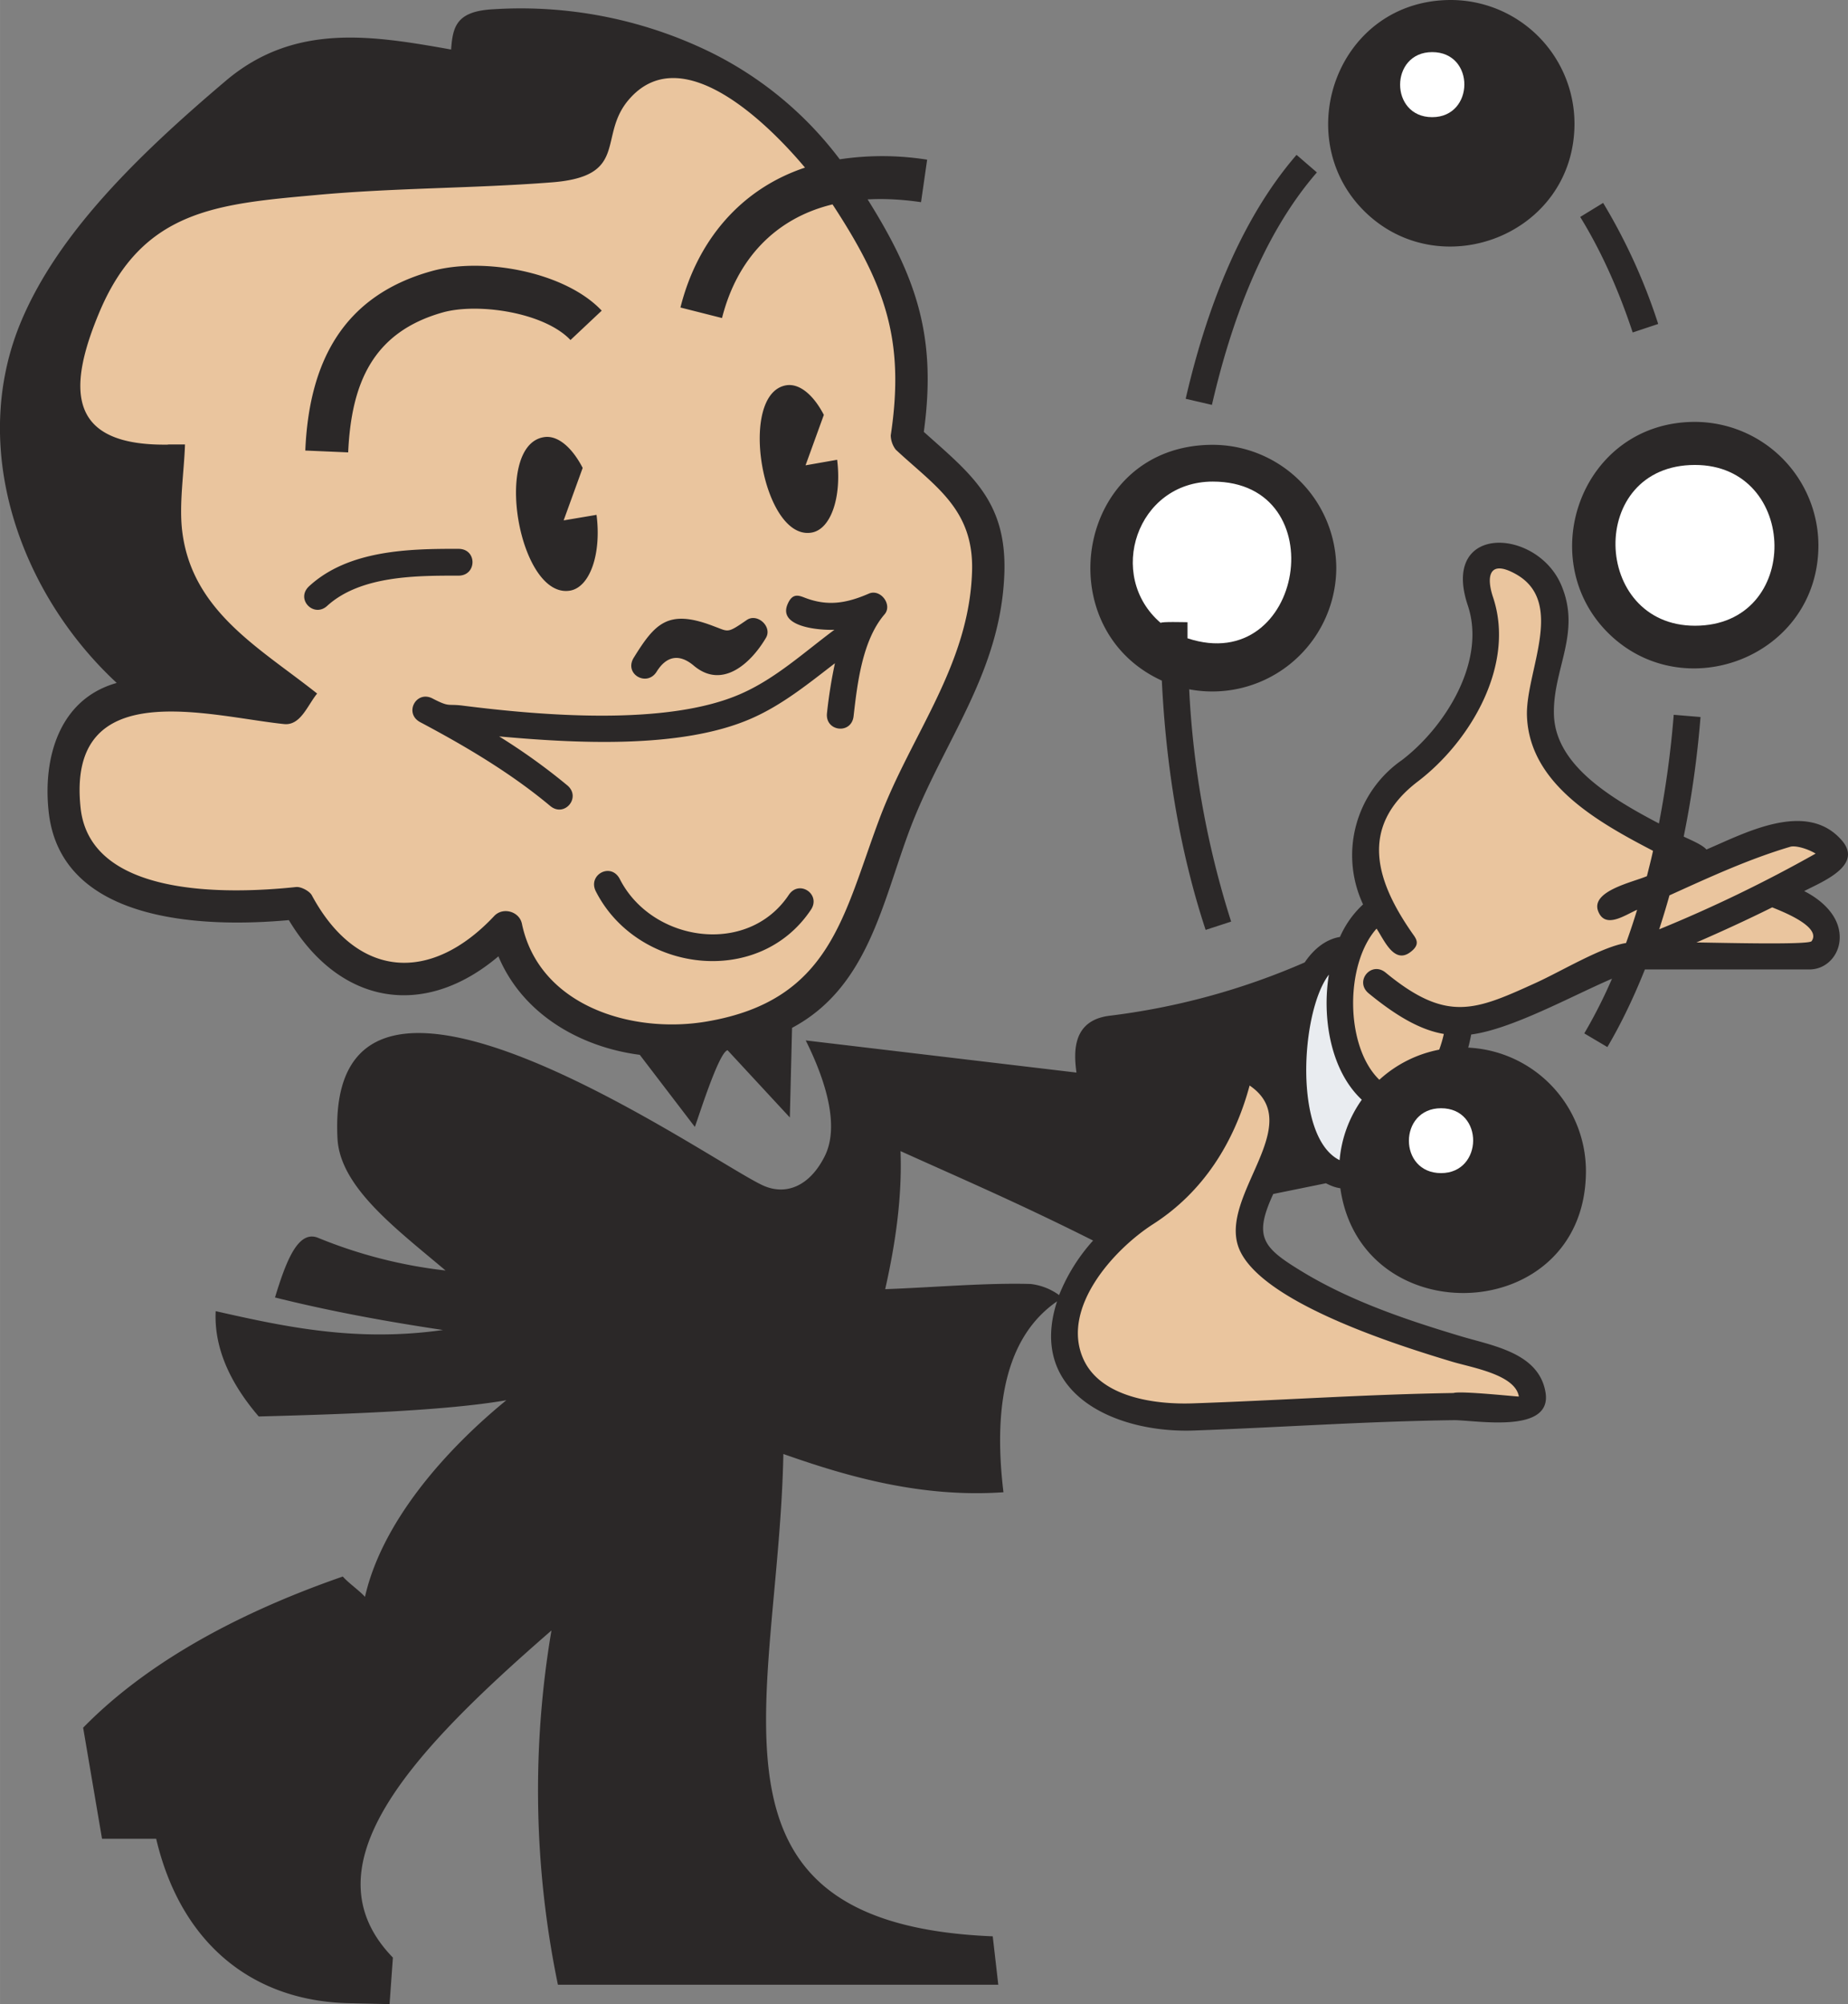 <svg xmlns="http://www.w3.org/2000/svg" width="960" height="1041.101" shape-rendering="geometricPrecision" text-rendering="geometricPrecision" image-rendering="optimizeQuality" fill-rule="evenodd" clip-rule="evenodd" viewBox="0 0 10 10.845"><rect x="0" y="0" width="10" height="10.845" fill="#808080" stroke="none"/><path fill="#2B2828" d="M9.84 2.95a.67.67 0 0 0-.668-.667c-.612 0-.875.736-.472 1.14.41.41 1.14.131 1.14-.473zm-.867-1.197a3.134 3.134 0 0 0-.298-.655l-.124.076c.12.195.212.408.284.625l.138-.046zM7.126.933l-.11-.095c-.313.362-.494.86-.6 1.32l.142.033c.1-.434.27-.915.568-1.258zm-.563 1.474c-.738 0-.902.99-.276 1.276.022.455.094.915.237 1.349l.138-.045a4.93 4.93 0 0 1-.227-1.257.671.671 0 0 0 .796-.655.67.67 0 0 0-.668-.668zM8.52.667A.67.67 0 0 0 7.852 0c-.613 0-.875.736-.472 1.14.41.41 1.14.132 1.14-.472z"/><path fill="#2B2828" d="M.63 3.696c-.31.088-.398.405-.367.694.064.61.85.63 1.3.589.274.457.73.538 1.134.196.131.313.442.491.765.533l.298.39c.024-.065.13-.404.177-.415l.337.364.012-.485c.411-.219.488-.677.637-1.073.18-.478.494-.846.512-1.39.012-.39-.183-.535-.436-.762.07-.512-.037-.832-.304-1.258.09-.005.187 0 .289.015l.033-.23a1.557 1.557 0 0 0-.473-.002 1.958 1.958 0 0 0-.717-.588A2.34 2.34 0 0 0 2.671.05c-.201.01-.221.093-.23.218-.427-.076-.847-.146-1.219.169-.489.414-.908.83-1.106 1.298-.289.683-.01 1.473.515 1.96zM.45 9.35l.102.6h.293c.133.566.521.88 1.047.89l.216.005.018-.252c-.478-.492.096-1.108.858-1.77a5.19 5.19 0 0 0 .035 1.917h2.383l-.03-.262c-1.67-.068-1.159-1.28-1.133-2.61.34.12.743.238 1.191.207-.062-.513.035-.857.29-1.033-.162.5.317.714.74.699.469-.017.938-.05 1.407-.056.116-.001.536.078.496-.152-.037-.215-.29-.251-.464-.304-.293-.088-.594-.19-.856-.35-.21-.128-.261-.185-.153-.418l.285-.058c.025.013.05.023.078.027.113.795 1.329.745 1.329-.094a.67.67 0 0 0-.637-.667.864.864 0 0 0 .016-.071c.22-.029.541-.207.762-.302a2.707 2.707 0 0 1-.15.296l.125.074c.074-.126.142-.267.203-.42h.89c.092 0 .16-.076.164-.164.006-.12-.093-.21-.192-.26.09-.048.324-.137.203-.275-.191-.22-.527-.037-.732.05-.023-.027-.091-.054-.123-.07.042-.206.073-.423.091-.647l-.145-.012a5.303 5.303 0 0 1-.08.588c-.263-.138-.556-.315-.568-.583-.01-.25.151-.446.039-.708-.133-.31-.655-.333-.505.112.101.303-.125.66-.358.837a.627.627 0 0 0-.209.78.528.528 0 0 0-.125.176c-.073.012-.139.061-.191.138A3.79 3.79 0 0 1 6 5.497c-.198.027-.19.197-.175.307L4.36 5.63c.123.247.177.475.104.624-.08.162-.206.215-.328.164-.261-.109-2.377-1.628-2.31-.26.012.263.311.486.585.717a2.574 2.574 0 0 1-.688-.176c-.108-.046-.173.118-.235.322.237.059.521.118.909.176-.468.066-.85-.016-1.23-.102-.009.19.07.38.233.57.449-.012 1.007-.03 1.34-.088-.34.278-.675.665-.765 1.064-.03-.034-.091-.076-.12-.11-.639.222-1.1.505-1.407.82zm4.34-2.374c.056-.248.092-.498.083-.747.33.149.64.282 1.042.484a.987.987 0 0 0-.184.295.324.324 0 0 0-.154-.06c-.244-.007-.532.019-.786.028z"/><path fill="#E9ECF0" d="M7.249 6.278a.663.663 0 0 1 .12-.327c-.173-.162-.215-.453-.178-.677-.152.197-.194.879.058 1.004z"/><path fill="#fff" d="M6.563 2.606c-.412 0-.58.51-.282.765 0-.008.13-.004.145-.004v.087c.631.209.802-.848.137-.848zm2.609-.09c-.587 0-.56.87 0 .87.582 0 .565-.87 0-.87zM7.798 6.348c.229 0 .234-.351 0-.351-.231 0-.233.351 0 .351zM7.75.282c-.231 0-.232.352 0 .352.23 0 .234-.352 0-.352z"/><path fill="#EAC59E" d="M.91 2.406c-.543.008-.55-.296-.37-.722.232-.546.632-.58 1.163-.628.426-.04.855-.036 1.28-.069.425-.032.25-.248.418-.446.294-.347.78.157.955.366-.351.117-.584.398-.674.757l.225.057c.08-.317.287-.54.598-.615.284.434.393.732.315 1.25a.132.132 0 0 0 .027.077c.212.198.424.322.413.66-.016.508-.33.882-.5 1.335-.197.523-.263.984-.932 1.099-.4.07-.91-.079-1.004-.529-.014-.066-.102-.091-.149-.042-.345.368-.744.34-.987-.11-.012-.024-.06-.049-.086-.046-.379.04-1.115.055-1.166-.429-.077-.725.695-.495 1.1-.453.09.01.127-.1.18-.165-.308-.245-.677-.444-.73-.878-.018-.146.01-.32.015-.47H.91zm2.175.79c.108-.019.17-.2.143-.41l-.178.03.103-.284c-.058-.112-.137-.18-.212-.166-.276.048-.133.877.144.83zm.956.159c-.096.066-.098.065-.154.043l-.037-.014c-.237-.088-.307-.008-.42.174-.056.089.07.161.123.077.052-.084.121-.1.2-.034.156.133.312-.014.392-.15.035-.06-.047-.135-.104-.096zm-1.767.553c.245.13.49.275.703.453.077.065.17-.046.093-.111a3.326 3.326 0 0 0-.369-.265c.402.036.985.071 1.367-.098.166-.073.307-.188.45-.298a2.602 2.602 0 0 0-.043.27c-.011.1.133.117.144.016.02-.175.047-.41.167-.55.045-.051-.02-.14-.084-.113-.122.053-.224.07-.348.022-.034-.013-.068-.026-.094.04-.046.12.176.137.255.134-.163.121-.318.264-.505.346-.402.178-1.09.117-1.509.064-.082-.01-.067.01-.16-.038-.089-.047-.157.08-.067.128zm.95.915c.223.439.88.525 1.164.1.056-.084-.064-.165-.12-.08-.223.333-.741.254-.914-.086-.048-.093-.175-.023-.13.066zM4.53 2.488l-.171.03.099-.273c-.056-.108-.132-.172-.204-.16-.265.046-.128.843.138.797.104-.018.163-.191.138-.394zm-2.759.79c.182-.165.488-.163.71-.163.1 0 .102-.145 0-.145-.27-.001-.595.007-.807.201-.078.07.024.175.097.107zm1.485-1.597c-.2-.212-.644-.291-.92-.214-.486.135-.664.5-.684.971l.232.01c.017-.373.132-.651.514-.758.19-.052.547 0 .689.15l.169-.159zm4.208 4.162c-.186-.18-.187-.625-.015-.818.04.06.093.19.179.13.059-.042.038-.072.017-.101-.194-.277-.299-.576.027-.825.285-.217.53-.632.407-.998-.038-.114-.02-.206.126-.123.27.154.047.532.058.771.016.362.378.567.682.725-.01.047-.022.092-.033.137-.072.032-.309.08-.263.192.039.095.145.018.21-.01a3.64 3.64 0 0 1-.06.18c-.13.02-.347.151-.487.215-.33.15-.482.218-.814-.055-.078-.064-.17.047-.092.112.162.133.289.2.407.22a.66.66 0 0 1-.025.085.667.667 0 0 0-.324.163zM9.18 5.1c.138-.06.275-.123.41-.19.043.018.27.103.213.183-.016.022-.544.007-.623.007zm-.202-.07c.02-.062.039-.124.056-.185.214-.097.428-.196.654-.263.028-.008.092.01.137.037a7.52 7.52 0 0 1-.847.41zm-3.12 2.314c-.111-.27.166-.581.382-.72.27-.173.439-.441.522-.75.311.212-.166.594-.059.878.113.295.868.53 1.153.616.11.033.343.07.363.189 0 .002-.314-.032-.354-.019-.47.007-.941.04-1.411.056-.203.007-.507-.032-.596-.25z"/></svg>